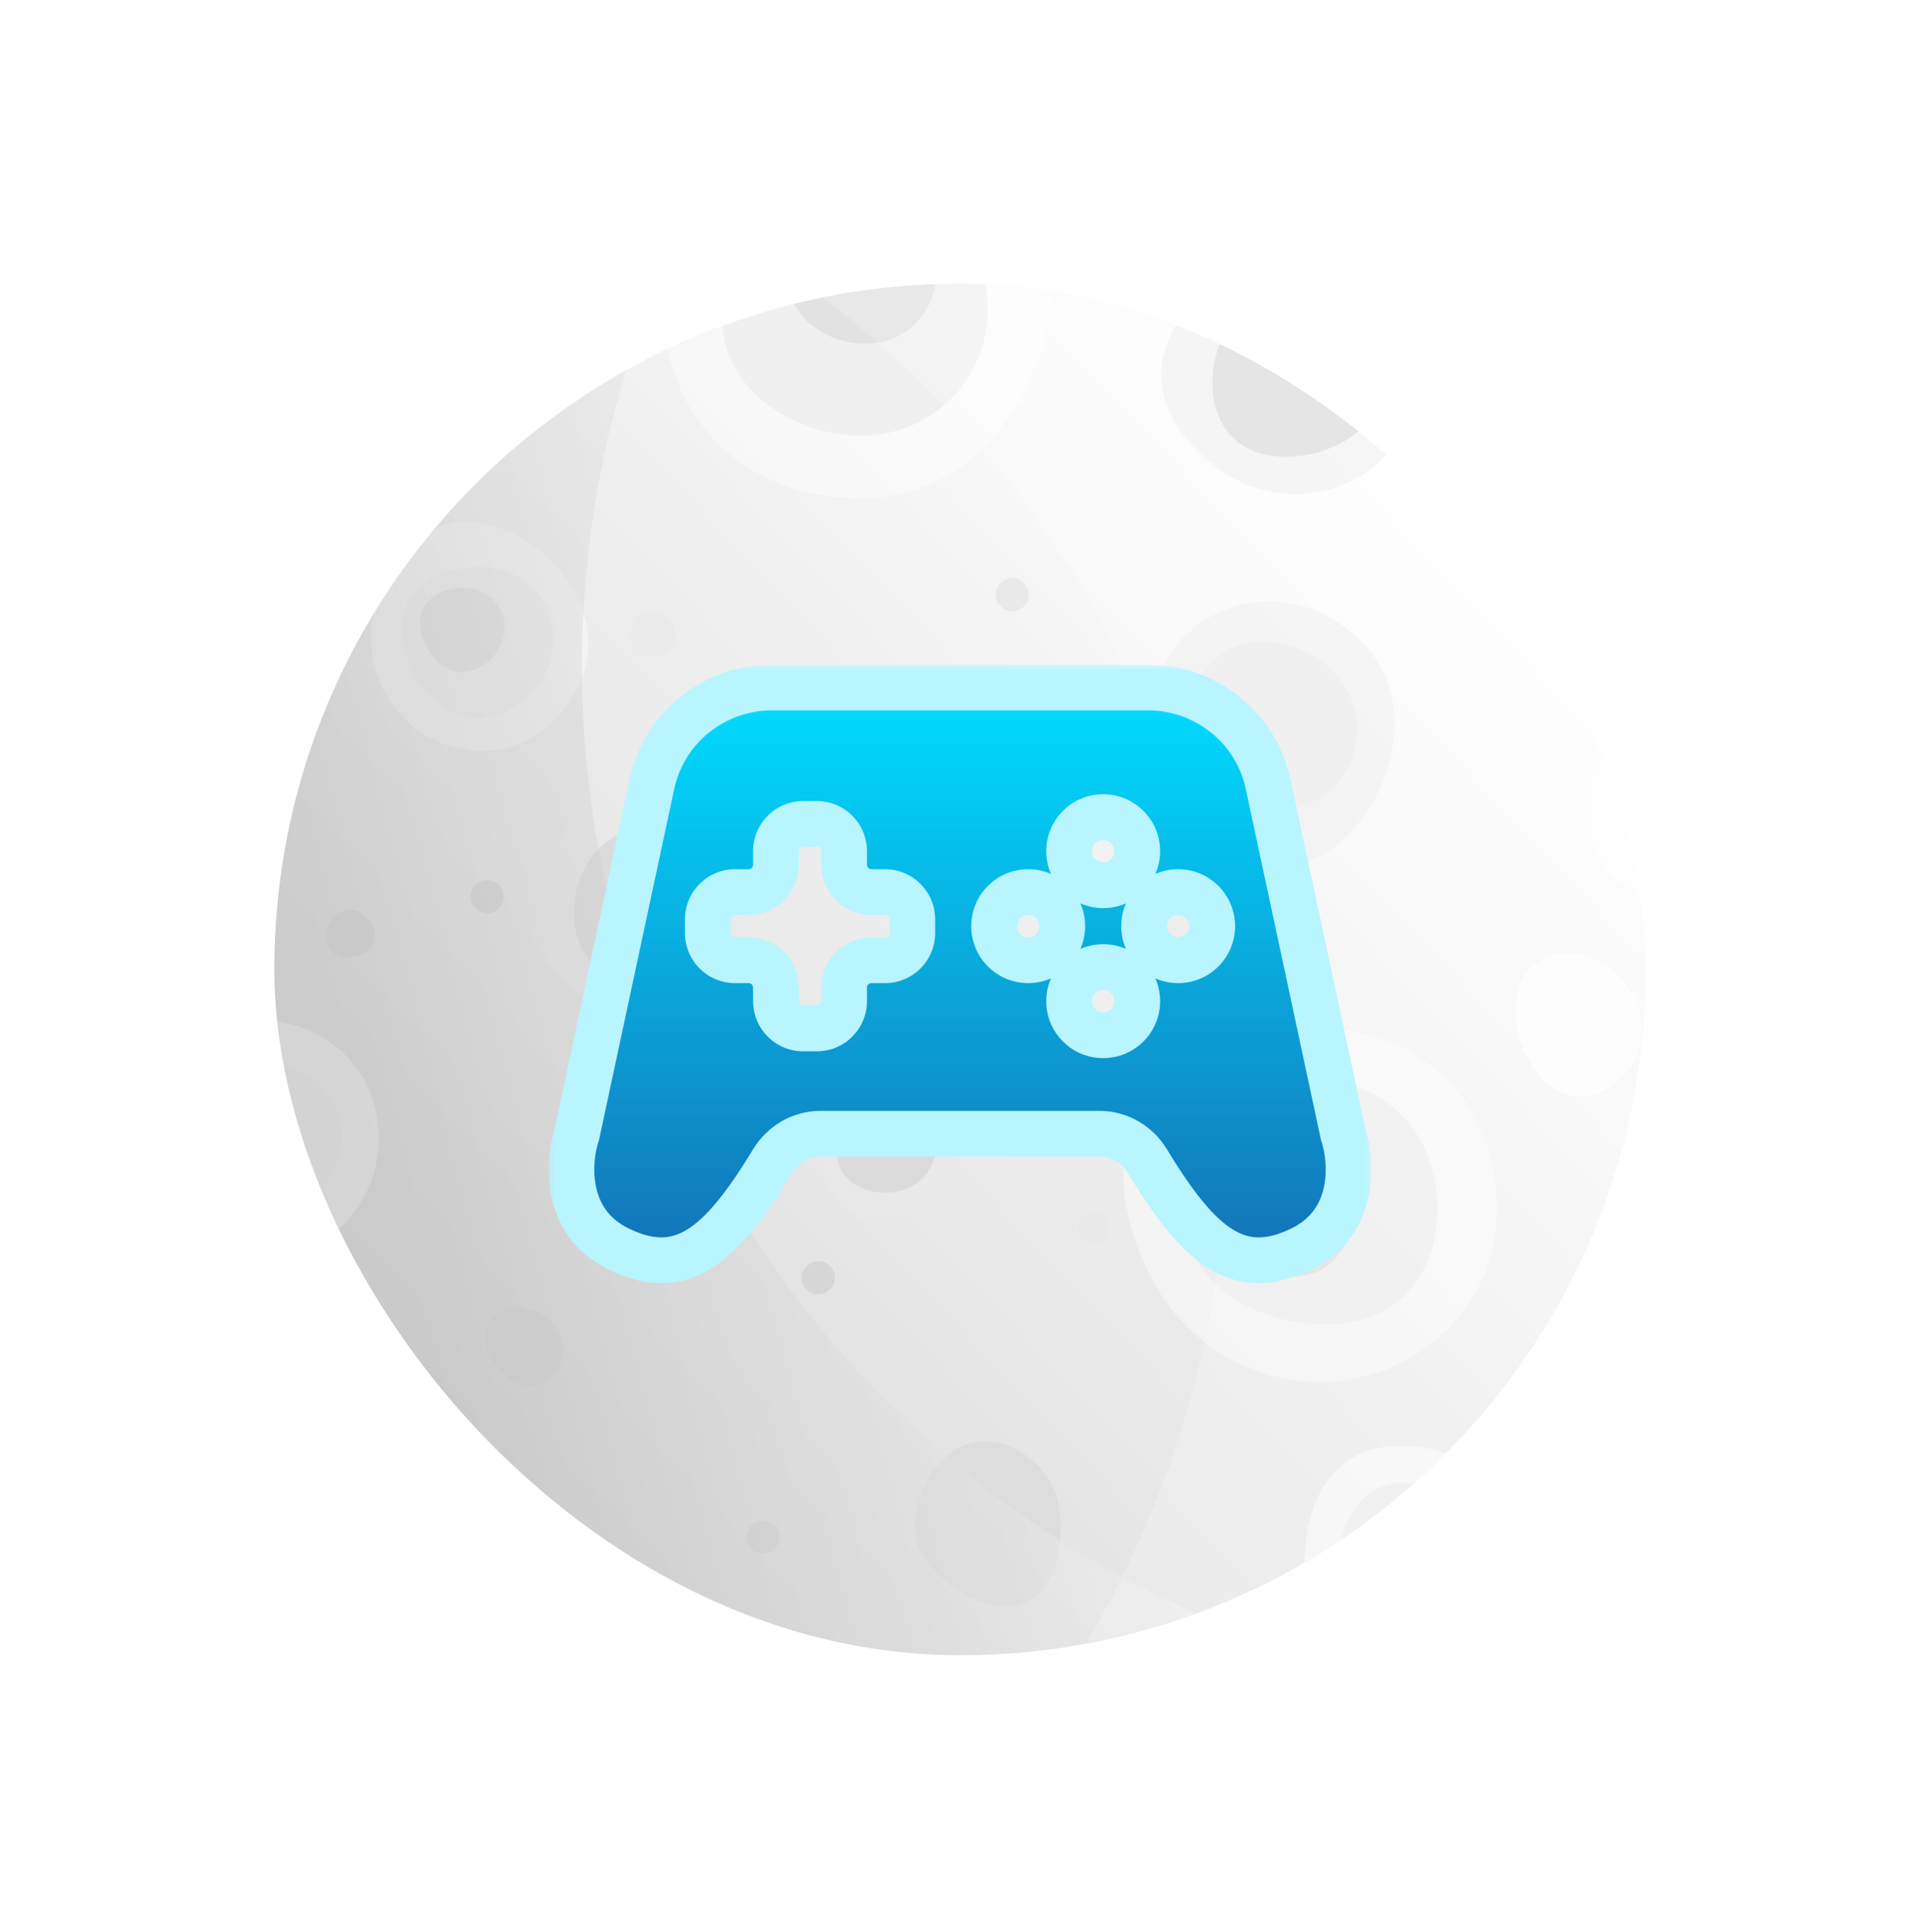<svg width="168" height="169" viewBox="0 0 168 169" fill="none" xmlns="http://www.w3.org/2000/svg">
<g filter="url(#filter0_d_90_452)">
<g clip-path="url(#clip0_90_452)">
<rect x="24" y="24" width="120" height="120" rx="60" fill="url(#paint0_linear_90_452)"/>
<g opacity="0.5" filter="url(#filter1_i_90_452)">
<path d="M79.579 104.812C76.386 106.402 73.767 104.96 72.135 101.683C70.503 98.406 71.769 94.461 74.962 92.871C78.154 91.281 81.686 92.648 83.317 95.925C84.949 99.202 82.772 103.222 79.579 104.812Z" fill="#E9E9E9"/>
</g>
<g opacity="0.7" filter="url(#filter2_i_90_452)">
<path d="M79.659 102.304C77.642 103.308 74.585 102.79 73.581 100.774C72.576 98.757 73.931 95.473 75.947 94.469C77.964 93.465 80.488 94.817 81.492 96.834C82.496 98.851 81.675 101.299 79.659 102.304Z" fill="#D6D6D6"/>
</g>
<g opacity="0.5" filter="url(#filter3_i_90_452)">
<path d="M89.892 138.619C86.953 140.083 82.028 137.16 80.564 134.22C79.1 131.281 81.074 126.493 84.014 125.029C86.953 123.565 90.633 125.537 92.097 128.477C93.561 131.417 92.832 137.155 89.892 138.619Z" fill="#D6D6D6"/>
</g>
<g opacity="0.6" filter="url(#filter4_i_90_452)">
<path d="M24.196 155.564C27.731 157.324 33.654 153.81 35.414 150.275C37.174 146.74 34.8 140.983 31.265 139.222C27.73 137.462 23.306 139.833 21.545 143.368C19.785 146.904 20.661 153.804 24.196 155.564Z" fill="#E9E9E9"/>
</g>
<g opacity="0.7" filter="url(#filter5_i_90_452)">
<path d="M26.222 152.677C28.781 153.951 33.067 151.407 34.342 148.848C35.616 146.29 33.898 142.123 31.339 140.848C28.78 139.574 25.578 141.291 24.303 143.85C23.029 146.408 23.663 151.403 26.222 152.677Z" fill="#D6D6D6"/>
</g>
<g opacity="0.5" filter="url(#filter6_i_90_452)">
<path d="M117.649 71.78C113.078 76.084 110.097 73.361 105.679 68.67C101.261 63.979 99.22 58.315 103.79 54.01C108.361 49.706 115.007 50.211 119.425 54.902C123.842 59.593 122.219 67.475 117.649 71.78Z" fill="#E9E9E9"/>
</g>
<g opacity="0.7" filter="url(#filter7_i_90_452)">
<path d="M116.507 67.513C113.62 70.231 110.165 69.07 107.446 66.183C104.728 63.296 103.377 58.919 106.264 56.201C109.151 53.482 114.092 54.477 116.811 57.363C119.53 60.25 119.393 64.794 116.507 67.513Z" fill="#E9E9E9"/>
</g>
<g opacity="0.5" filter="url(#filter8_i_90_452)">
<path d="M121.355 147.269C115.152 147.683 114.587 143.725 114.162 137.358C113.737 130.991 115.741 125.376 121.944 124.962C128.148 124.548 132.91 129.117 133.335 135.484C133.76 141.851 127.559 146.855 121.355 147.269Z" fill="white"/>
</g>
<g opacity="0.7" filter="url(#filter9_i_90_452)">
<path d="M123.168 143.288C119.25 143.55 117.339 140.487 117.078 136.569C116.816 132.651 118.539 128.455 122.457 128.194C126.375 127.932 129.527 131.803 129.788 135.721C130.05 139.639 127.086 143.027 123.168 143.288Z" fill="#E9E9E9"/>
</g>
<g opacity="0.7" filter="url(#filter10_i_90_452)">
<path d="M48.188 119.02C46.798 120.328 45.135 119.769 43.827 118.38C42.518 116.99 41.868 114.883 43.258 113.575C44.647 112.266 47.025 112.745 48.334 114.134C49.642 115.524 49.577 117.711 48.188 119.02Z" fill="#D6D6D6"/>
</g>
<g opacity="0.7" filter="url(#filter11_i_90_452)">
<path d="M140.012 93.995C136.981 95.276 134.629 93.375 133.347 90.345C132.066 87.315 132.279 83.52 135.309 82.239C138.339 80.957 141.896 83.157 143.178 86.188C144.459 89.218 143.042 92.713 140.012 93.995Z" fill="white"/>
</g>
<g opacity="0.7" filter="url(#filter12_i_90_452)">
<path d="M146.012 75.995C142.981 77.276 140.629 75.375 139.347 72.345C138.066 69.315 138.279 65.52 141.309 64.239C144.339 62.957 147.896 65.157 149.178 68.188C150.459 71.218 149.042 74.713 146.012 75.995Z" fill="white"/>
</g>
<g opacity="0.5" filter="url(#filter13_i_90_452)">
<path d="M47.976 72.609C44.495 77.037 45.885 81.549 50.429 85.121C54.974 88.695 61.48 88.001 64.962 83.573C68.443 79.145 67.46 73.247 62.916 69.674C58.371 66.101 51.457 68.181 47.976 72.609Z" fill="#E9E9E9"/>
</g>
<g opacity="0.7" filter="url(#filter14_i_90_452)">
<path d="M51.88 73.288C49.681 76.085 49.502 80.979 52.299 83.177C55.096 85.376 60.608 84.334 62.807 81.537C65.005 78.741 63.722 74.404 60.925 72.206C58.128 70.007 54.079 70.492 51.88 73.288Z" fill="#D6D6D6"/>
</g>
<g opacity="0.7" filter="url(#filter15_i_90_452)">
<path d="M29.082 79.207C28.405 80.068 28.35 81.574 29.211 82.251C30.072 82.928 31.768 82.607 32.445 81.746C33.122 80.885 32.727 79.551 31.866 78.874C31.005 78.197 29.759 78.346 29.082 79.207Z" fill="#D6D6D6"/>
</g>
<g opacity="0.7" filter="url(#filter16_i_90_452)">
<path d="M55.603 52.693C54.956 53.516 54.904 54.955 55.726 55.602C56.549 56.248 58.17 55.942 58.817 55.119C59.464 54.297 59.086 53.021 58.263 52.374C57.441 51.728 56.25 51.87 55.603 52.693Z" fill="#E9E9E9"/>
</g>
<g opacity="0.7" filter="url(#filter17_i_90_452)">
<path d="M31.603 30.693C30.956 31.515 30.904 32.955 31.726 33.602C32.549 34.248 34.17 33.942 34.817 33.119C35.464 32.297 35.086 31.021 34.263 30.375C33.441 29.728 32.25 29.87 31.603 30.693Z" fill="#D6D6D6"/>
</g>
<g opacity="0.7" filter="url(#filter18_i_90_452)">
<path d="M132.392 144.129C131.745 144.952 131.692 146.391 132.515 147.038C133.337 147.684 134.959 147.378 135.605 146.555C136.252 145.733 135.875 144.457 135.052 143.811C134.229 143.164 133.038 143.306 132.392 144.129Z" fill="#E9E9E9"/>
</g>
<g opacity="0.7" filter="url(#filter19_i_90_452)">
<path d="M136.392 120.129C135.745 120.952 135.692 122.391 136.515 123.038C137.337 123.684 138.959 123.378 139.605 122.555C140.252 121.733 139.875 120.457 139.052 119.811C138.229 119.164 137.038 119.306 136.392 120.129Z" fill="#E9E9E9"/>
</g>
<g opacity="0.7" filter="url(#filter20_i_90_452)">
<path d="M52.655 144.202C52.008 145.025 51.956 146.464 52.778 147.111C53.601 147.758 55.222 147.451 55.869 146.628C56.515 145.806 56.138 144.531 55.315 143.884C54.493 143.237 53.301 143.38 52.655 144.202Z" fill="#D6D6D6"/>
</g>
<g opacity="0.8">
<g opacity="0.5" filter="url(#filter21_i_90_452)">
<path d="M105.692 90.313C97.65 94.254 96.529 101.676 100.575 109.929C104.62 118.182 114.418 121.677 122.46 117.735C130.501 113.794 133.162 104.667 129.117 96.414C125.071 88.161 113.733 86.371 105.692 90.313Z" fill="white"/>
</g>
<g opacity="0.7" filter="url(#filter22_i_90_452)">
<path d="M110.816 93.979C105.737 96.468 102.105 103.355 104.595 108.434C107.084 113.512 115.698 115.822 120.777 113.332C125.856 110.843 127.008 103.746 124.519 98.667C122.03 93.589 115.894 91.49 110.816 93.979Z" fill="#E9E9E9"/>
</g>
<g opacity="0.7" filter="url(#filter23_i_90_452)">
<path d="M109.927 98.82C107.096 100.208 105.072 104.046 106.459 106.877C107.847 109.708 112.649 110.996 115.48 109.608C118.311 108.221 118.954 104.265 117.566 101.433C116.178 98.602 112.758 97.432 109.927 98.82Z" fill="#D6D6D6"/>
</g>
<g opacity="0.7" filter="url(#filter24_i_90_452)">
<path d="M99.168 77.116C97.319 78.022 95.998 80.529 96.903 82.377C97.81 84.226 100.945 85.066 102.793 84.16C104.642 83.254 105.061 80.671 104.155 78.823C103.249 76.974 101.016 76.21 99.168 77.116Z" fill="#E9E9E9"/>
</g>
</g>
<g opacity="0.8">
<g opacity="0.5" filter="url(#filter25_i_90_452)">
<path d="M92.01 20.9C91.151 11.354 84.163 7.392 74.367 8.274C64.57 9.155 57.324 17.608 58.183 27.154C59.042 36.7 67.144 42.854 76.941 41.973C86.737 41.091 92.869 30.446 92.01 20.9Z" fill="white"/>
</g>
<g opacity="0.7" filter="url(#filter26_i_90_452)">
<path d="M86.383 24.616C85.84 18.587 80.35 12.321 74.321 12.863C68.292 13.406 62.684 21.13 63.227 27.159C63.77 33.188 70.42 37.057 76.449 36.515C82.478 35.972 86.925 30.645 86.383 24.616Z" fill="#E9E9E9"/>
</g>
<g opacity="0.7" filter="url(#filter27_i_90_452)">
<path d="M81.886 21.874C81.584 18.514 78.523 15.02 75.162 15.323C71.801 15.625 68.676 19.931 68.978 23.292C69.281 26.652 72.988 28.809 76.349 28.507C79.709 28.205 82.188 25.235 81.886 21.874Z" fill="#D6D6D6"/>
</g>
</g>
<g opacity="0.8">
<g opacity="0.5" filter="url(#filter28_i_90_452)">
<path d="M43.908 44.727C38.822 42.821 35.082 45.416 33.126 50.636C31.17 55.855 33.707 61.632 38.792 63.538C43.878 65.444 49.011 62.819 50.967 57.599C52.924 52.379 48.993 46.633 43.908 44.727Z" fill="white"/>
</g>
<g opacity="0.7" filter="url(#filter29_i_90_452)">
<path d="M44.423 48.514C41.212 47.31 36.662 48.574 35.459 51.786C34.255 54.998 36.822 59.759 40.034 60.963C43.246 62.167 46.856 59.721 48.06 56.509C49.264 53.297 47.636 49.717 44.423 48.514Z" fill="#E9E9E9"/>
</g>
<g opacity="0.7" filter="url(#filter30_i_90_452)">
<path d="M41.919 50.137C40.128 49.466 37.592 50.171 36.921 51.961C36.25 53.752 37.681 56.406 39.472 57.077C41.262 57.748 43.275 56.384 43.946 54.594C44.617 52.803 43.709 50.808 41.919 50.137Z" fill="#D6D6D6"/>
</g>
</g>
<g opacity="0.5" filter="url(#filter31_i_90_452)">
<path d="M11.717 101.008C12.238 107.042 16.644 109.562 22.837 109.028C29.029 108.494 33.627 103.169 33.107 97.135C32.587 91.101 27.482 87.193 21.289 87.727C15.096 88.261 11.197 94.974 11.717 101.008Z" fill="white"/>
</g>
<g opacity="0.7" filter="url(#filter32_i_90_452)">
<path d="M15.281 98.673C15.61 102.483 19.065 106.456 22.876 106.128C26.687 105.799 30.248 100.931 29.919 97.12C29.591 93.309 25.397 90.849 21.586 91.177C17.775 91.506 14.953 94.862 15.281 98.673Z" fill="#E9E9E9"/>
</g>
<g opacity="0.5" filter="url(#filter33_i_90_452)">
<path d="M103.68 25.814C99.943 30.567 101.435 35.409 106.313 39.244C111.191 43.079 118.175 42.335 121.911 37.582C125.648 32.829 124.593 26.498 119.715 22.663C114.837 18.828 107.416 21.061 103.68 25.814Z" fill="#E9E9E9"/>
</g>
<g opacity="0.7" filter="url(#filter34_i_90_452)">
<path d="M107.87 26.543C105.51 29.545 105.318 34.797 108.32 37.157C111.322 39.517 117.238 38.399 119.598 35.397C121.958 32.395 120.58 27.741 117.579 25.381C114.577 23.021 110.23 23.541 107.87 26.543Z" fill="#D6D6D6"/>
</g>
<circle cx="71.599" cy="110.971" r="1.449" fill="#D6D6D6"/>
<circle cx="71.599" cy="68.232" r="1.449" fill="#E9E9E9"/>
<circle cx="54.496" cy="98.725" r="1.449" fill="#D6D6D6"/>
<circle cx="68.701" cy="59.78" r="1.449" fill="#E9E9E9"/>
<circle cx="66.77" cy="133.674" r="1.449" fill="#D6D6D6"/>
<circle cx="107.818" cy="142.844" r="1.449" fill="#D6D6D6"/>
<circle cx="95.745" cy="106.625" r="1.449" fill="#E9E9E9"/>
<circle cx="88.569" cy="51.229" r="1.449" fill="#E9E9E9"/>
<circle cx="74.496" cy="63.644" r="1.449" fill="#E9E9E9"/>
<circle cx="42.623" cy="77.649" r="1.449" fill="#D6D6D6"/>
<circle cx="132.649" cy="39.21" r="1.449" fill="#D6D6D6"/>
<g filter="url(#filter35_f_90_452)">
<path d="M69.252 3.55V3.55C25.441 61.58 64.894 144.928 137.547 147.829L160.841 148.759L-44.8 147.884L69.252 3.55Z" fill="url(#paint1_linear_90_452)" fill-opacity="0.4"/>
</g>
<g opacity="0.2" filter="url(#filter36_f_90_452)">
<path d="M71.894 168.716V168.716C129.751 124.676 114.275 33.77 45.105 11.354L22.927 4.167L220.69 60.551L71.894 168.716Z" fill="white"/>
</g>
<mask id="path-49-outside-1_90_452" maskUnits="userSpaceOnUse" x="48" y="57.342" width="72" height="55" fill="black">
<rect fill="white" x="48" y="57.342" width="72" height="55"/>
<path fill-rule="evenodd" clip-rule="evenodd" d="M50.487 98.378L57.044 67.779C58.097 62.86 62.484 59.342 67.564 59.342H100.436C105.516 59.342 109.903 62.86 110.957 67.779L117.513 98.378C118.31 100.743 118.708 106.066 113.928 108.432C108.488 111.125 105.03 108.424 100.396 100.776C99.506 99.308 97.932 98.378 96.215 98.378H71.785C70.068 98.378 68.494 99.308 67.604 100.776C62.97 108.424 59.511 111.125 54.072 108.432C49.292 106.066 49.69 100.743 50.487 98.378ZM96.527 76.641C98.174 76.641 99.51 75.305 99.51 73.658C99.51 72.011 98.174 70.676 96.527 70.676C94.88 70.676 93.545 72.011 93.545 73.658C93.545 75.305 94.88 76.641 96.527 76.641ZM96.527 89.763C98.174 89.763 99.51 88.428 99.51 86.781C99.51 85.134 98.174 83.798 96.527 83.798C94.88 83.798 93.545 85.134 93.545 86.781C93.545 88.428 94.88 89.763 96.527 89.763ZM103.088 83.202C101.441 83.202 100.106 81.867 100.106 80.219C100.106 78.572 101.441 77.237 103.088 77.237C104.735 77.237 106.07 78.572 106.07 80.219C106.07 81.867 104.735 83.202 103.088 83.202ZM86.983 80.219C86.983 81.867 88.318 83.202 89.966 83.202C91.613 83.202 92.948 81.867 92.948 80.219C92.948 78.572 91.613 77.237 89.966 77.237C88.318 77.237 86.983 78.572 86.983 80.219ZM76.246 77.237C74.928 77.237 73.86 76.169 73.86 74.851V73.658C73.86 72.34 72.792 71.272 71.474 71.272H70.281C68.964 71.272 67.895 72.34 67.895 73.658V74.851C67.895 76.169 66.827 77.237 65.509 77.237H64.316C62.998 77.237 61.93 78.305 61.93 79.623V80.816C61.93 82.133 62.998 83.202 64.316 83.202H65.509C66.827 83.202 67.895 84.27 67.895 85.588L67.895 86.781C67.895 88.099 68.964 89.167 70.281 89.167H71.474C72.792 89.167 73.86 88.099 73.86 86.781V85.588C73.86 84.27 74.928 83.202 76.246 83.202H77.439C78.756 83.202 79.825 82.133 79.825 80.816V79.623C79.825 78.305 78.756 77.237 77.439 77.237H76.246Z"/>
</mask>
<path fill-rule="evenodd" clip-rule="evenodd" d="M50.487 98.378L57.044 67.779C58.097 62.86 62.484 59.342 67.564 59.342H100.436C105.516 59.342 109.903 62.86 110.957 67.779L117.513 98.378C118.31 100.743 118.708 106.066 113.928 108.432C108.488 111.125 105.03 108.424 100.396 100.776C99.506 99.308 97.932 98.378 96.215 98.378H71.785C70.068 98.378 68.494 99.308 67.604 100.776C62.97 108.424 59.511 111.125 54.072 108.432C49.292 106.066 49.69 100.743 50.487 98.378ZM96.527 76.641C98.174 76.641 99.51 75.305 99.51 73.658C99.51 72.011 98.174 70.676 96.527 70.676C94.88 70.676 93.545 72.011 93.545 73.658C93.545 75.305 94.88 76.641 96.527 76.641ZM96.527 89.763C98.174 89.763 99.51 88.428 99.51 86.781C99.51 85.134 98.174 83.798 96.527 83.798C94.88 83.798 93.545 85.134 93.545 86.781C93.545 88.428 94.88 89.763 96.527 89.763ZM103.088 83.202C101.441 83.202 100.106 81.867 100.106 80.219C100.106 78.572 101.441 77.237 103.088 77.237C104.735 77.237 106.07 78.572 106.07 80.219C106.07 81.867 104.735 83.202 103.088 83.202ZM86.983 80.219C86.983 81.867 88.318 83.202 89.966 83.202C91.613 83.202 92.948 81.867 92.948 80.219C92.948 78.572 91.613 77.237 89.966 77.237C88.318 77.237 86.983 78.572 86.983 80.219ZM76.246 77.237C74.928 77.237 73.86 76.169 73.86 74.851V73.658C73.86 72.34 72.792 71.272 71.474 71.272H70.281C68.964 71.272 67.895 72.34 67.895 73.658V74.851C67.895 76.169 66.827 77.237 65.509 77.237H64.316C62.998 77.237 61.93 78.305 61.93 79.623V80.816C61.93 82.133 62.998 83.202 64.316 83.202H65.509C66.827 83.202 67.895 84.27 67.895 85.588L67.895 86.781C67.895 88.099 68.964 89.167 70.281 89.167H71.474C72.792 89.167 73.86 88.099 73.86 86.781V85.588C73.86 84.27 74.928 83.202 76.246 83.202H77.439C78.756 83.202 79.825 82.133 79.825 80.816V79.623C79.825 78.305 78.756 77.237 77.439 77.237H76.246Z" fill="url(#paint2_linear_90_452)"/>
<path d="M57.044 67.779L58.999 68.198L58.999 68.198L57.044 67.779ZM50.487 98.378L52.382 99.016L52.419 98.908L52.443 98.797L50.487 98.378ZM110.957 67.779L109.001 68.198L109.001 68.198L110.957 67.779ZM117.513 98.378L115.558 98.797L115.581 98.908L115.618 99.016L117.513 98.378ZM113.928 108.432L113.041 106.64L113.041 106.64L113.928 108.432ZM100.396 100.776L102.106 99.739L102.106 99.739L100.396 100.776ZM67.604 100.776L65.894 99.739L65.894 99.739L67.604 100.776ZM54.072 108.432L54.959 106.64L54.959 106.64L54.072 108.432ZM67.895 85.588L69.895 85.588V85.588H67.895ZM67.895 86.781L65.895 86.781V86.781H67.895ZM55.088 67.36L48.531 97.959L52.443 98.797L58.999 68.198L55.088 67.36ZM67.564 57.342C61.555 57.342 56.342 61.506 55.088 67.36L58.999 68.198C59.853 64.215 63.414 61.342 67.564 61.342V57.342ZM100.436 57.342H67.564V61.342H100.436V57.342ZM112.912 67.36C111.658 61.506 106.445 57.342 100.436 57.342V61.342C104.586 61.342 108.147 64.215 109.001 68.198L112.912 67.36ZM119.469 97.959L112.912 67.36L109.001 68.198L115.558 98.797L119.469 97.959ZM114.816 110.225C117.849 108.723 119.27 106.227 119.77 103.811C120.254 101.475 119.897 99.189 119.409 97.739L115.618 99.016C115.926 99.932 116.166 101.49 115.853 102.999C115.557 104.428 114.787 105.775 113.041 106.64L114.816 110.225ZM98.685 101.812C101.008 105.646 103.243 108.619 105.819 110.189C107.163 111.009 108.61 111.455 110.181 111.447C111.728 111.439 113.266 110.991 114.816 110.225L113.041 106.64C111.87 107.219 110.936 107.443 110.16 107.447C109.408 107.451 108.681 107.249 107.901 106.774C106.229 105.755 104.417 103.554 102.106 99.739L98.685 101.812ZM96.215 100.378C97.198 100.378 98.14 100.912 98.685 101.812L102.106 99.739C100.872 97.703 98.665 96.378 96.215 96.378V100.378ZM71.785 100.378H96.215V96.378H71.785V100.378ZM69.315 101.812C69.86 100.912 70.802 100.378 71.785 100.378V96.378C69.335 96.378 67.128 97.703 65.894 99.739L69.315 101.812ZM53.184 110.225C54.734 110.991 56.272 111.439 57.819 111.447C59.39 111.455 60.837 111.009 62.181 110.189C64.757 108.619 66.992 105.646 69.315 101.812L65.894 99.739C63.583 103.554 61.771 105.755 60.099 106.774C59.319 107.249 58.592 107.451 57.84 107.447C57.063 107.443 56.13 107.219 54.959 106.64L53.184 110.225ZM48.591 97.739C48.103 99.189 47.746 101.475 48.23 103.811C48.73 106.227 50.151 108.723 53.184 110.225L54.959 106.64C53.213 105.775 52.443 104.428 52.147 102.999C51.834 101.49 52.074 99.932 52.382 99.016L48.591 97.739ZM97.51 73.658C97.51 74.201 97.07 74.641 96.527 74.641V78.641C99.279 78.641 101.509 76.41 101.509 73.658H97.51ZM96.527 72.676C97.07 72.676 97.51 73.115 97.51 73.658H101.509C101.509 70.906 99.279 68.676 96.527 68.676V72.676ZM95.545 73.658C95.545 73.115 95.984 72.676 96.527 72.676V68.676C93.775 68.676 91.545 70.906 91.545 73.658H95.545ZM96.527 74.641C95.984 74.641 95.545 74.201 95.545 73.658H91.545C91.545 76.41 93.775 78.641 96.527 78.641V74.641ZM97.51 86.781C97.51 87.323 97.07 87.763 96.527 87.763V91.763C99.279 91.763 101.509 89.533 101.509 86.781H97.51ZM96.527 85.798C97.07 85.798 97.51 86.238 97.51 86.781H101.509C101.509 84.029 99.279 81.798 96.527 81.798V85.798ZM95.545 86.781C95.545 86.238 95.984 85.798 96.527 85.798V81.798C93.775 81.798 91.545 84.029 91.545 86.781H95.545ZM96.527 87.763C95.984 87.763 95.545 87.323 95.545 86.781H91.545C91.545 89.533 93.775 91.763 96.527 91.763V87.763ZM98.106 80.219C98.106 82.971 100.336 85.202 103.088 85.202V81.202C102.545 81.202 102.106 80.762 102.106 80.219H98.106ZM103.088 75.237C100.336 75.237 98.106 77.468 98.106 80.219H102.106C102.106 79.677 102.545 79.237 103.088 79.237V75.237ZM108.07 80.219C108.07 77.468 105.84 75.237 103.088 75.237V79.237C103.631 79.237 104.07 79.677 104.07 80.219H108.07ZM103.088 85.202C105.84 85.202 108.07 82.971 108.07 80.219H104.07C104.07 80.762 103.631 81.202 103.088 81.202V85.202ZM89.966 81.202C89.423 81.202 88.983 80.762 88.983 80.219H84.983C84.983 82.971 87.214 85.202 89.966 85.202V81.202ZM90.948 80.219C90.948 80.762 90.508 81.202 89.966 81.202V85.202C92.717 85.202 94.948 82.971 94.948 80.219H90.948ZM89.966 79.237C90.508 79.237 90.948 79.677 90.948 80.219H94.948C94.948 77.468 92.717 75.237 89.966 75.237V79.237ZM88.983 80.219C88.983 79.677 89.423 79.237 89.966 79.237V75.237C87.214 75.237 84.983 77.468 84.983 80.219H88.983ZM71.86 74.851C71.86 77.273 73.824 79.237 76.246 79.237V75.237C76.033 75.237 75.86 75.064 75.86 74.851H71.86ZM71.86 73.658V74.851H75.86V73.658H71.86ZM71.474 73.272C71.688 73.272 71.86 73.445 71.86 73.658H75.86C75.86 71.236 73.897 69.272 71.474 69.272V73.272ZM70.281 73.272H71.474V69.272H70.281V73.272ZM69.895 73.658C69.895 73.445 70.068 73.272 70.281 73.272V69.272C67.859 69.272 65.895 71.236 65.895 73.658H69.895ZM69.895 74.851V73.658H65.895V74.851H69.895ZM65.509 79.237C67.932 79.237 69.895 77.273 69.895 74.851H65.895C65.895 75.064 65.723 75.237 65.509 75.237V79.237ZM64.316 79.237H65.509V75.237H64.316V79.237ZM63.93 79.623C63.93 79.41 64.103 79.237 64.316 79.237V75.237C61.894 75.237 59.93 77.201 59.93 79.623H63.93ZM63.93 80.816V79.623H59.93V80.816H63.93ZM64.316 81.202C64.103 81.202 63.93 81.029 63.93 80.816H59.93C59.93 83.238 61.894 85.202 64.316 85.202V81.202ZM65.509 81.202H64.316V85.202H65.509V81.202ZM69.895 85.588C69.895 83.165 67.932 81.202 65.509 81.202V85.202C65.723 85.202 65.895 85.375 65.895 85.588H69.895ZM69.895 86.781L69.895 85.588L65.895 85.588L65.895 86.781L69.895 86.781ZM70.281 87.167C70.068 87.167 69.895 86.994 69.895 86.781H65.895C65.895 89.203 67.859 91.167 70.281 91.167V87.167ZM71.474 87.167H70.281V91.167H71.474V87.167ZM71.86 86.781C71.86 86.994 71.688 87.167 71.474 87.167V91.167C73.897 91.167 75.86 89.203 75.86 86.781H71.86ZM71.86 85.588V86.781H75.86V85.588H71.86ZM76.246 81.202C73.824 81.202 71.86 83.165 71.86 85.588H75.86C75.86 85.375 76.033 85.202 76.246 85.202V81.202ZM77.439 81.202H76.246V85.202H77.439V81.202ZM77.825 80.816C77.825 81.029 77.652 81.202 77.439 81.202V85.202C79.861 85.202 81.825 83.238 81.825 80.816H77.825ZM77.825 79.623V80.816H81.825V79.623H77.825ZM77.439 79.237C77.652 79.237 77.825 79.41 77.825 79.623H81.825C81.825 77.201 79.861 75.237 77.439 75.237V79.237ZM76.246 79.237H77.439V75.237H76.246V79.237Z" fill="#B8F5FF" mask="url(#path-49-outside-1_90_452)"/>
</g>
</g>
<defs>
<filter id="filter0_d_90_452" x="-2.38419e-06" y="0.8" width="168" height="168" filterUnits="userSpaceOnUse" color-interpolation-filters="sRGB">
<feFlood flood-opacity="0" result="BackgroundImageFix"/>
<feColorMatrix in="SourceAlpha" type="matrix" values="0 0 0 0 0 0 0 0 0 0 0 0 0 0 0 0 0 0 127 0" result="hardAlpha"/>
<feMorphology radius="4" operator="dilate" in="SourceAlpha" result="effect1_dropShadow_90_452"/>
<feOffset dy="0.8"/>
<feGaussianBlur stdDeviation="10"/>
<feComposite in2="hardAlpha" operator="out"/>
<feColorMatrix type="matrix" values="0 0 0 0 0.651 0 0 0 0 0.561 0 0 0 0 0.904 0 0 0 0.3 0"/>
<feBlend mode="normal" in2="BackgroundImageFix" result="effect1_dropShadow_90_452"/>
<feBlend mode="normal" in="SourceGraphic" in2="effect1_dropShadow_90_452" result="shape"/>
</filter>
<filter id="filter1_i_90_452" x="71.422" y="92.208" width="12.451" height="13.986" filterUnits="userSpaceOnUse" color-interpolation-filters="sRGB">
<feFlood flood-opacity="0" result="BackgroundImageFix"/>
<feBlend mode="normal" in="SourceGraphic" in2="BackgroundImageFix" result="shape"/>
<feColorMatrix in="SourceAlpha" type="matrix" values="0 0 0 0 0 0 0 0 0 0 0 0 0 0 0 0 0 0 127 0" result="hardAlpha"/>
<feOffset dy="0.733"/>
<feGaussianBlur stdDeviation="0.733"/>
<feComposite in2="hardAlpha" operator="arithmetic" k2="-1" k3="1"/>
<feColorMatrix type="matrix" values="0 0 0 0 0.357 0 0 0 0 0.263 0 0 0 0 0.624 0 0 0 0.5 0"/>
<feBlend mode="normal" in2="shape" result="effect1_innerShadow_90_452"/>
</filter>
<filter id="filter2_i_90_452" x="73.241" y="94.129" width="8.679" height="9.405" filterUnits="userSpaceOnUse" color-interpolation-filters="sRGB">
<feFlood flood-opacity="0" result="BackgroundImageFix"/>
<feBlend mode="normal" in="SourceGraphic" in2="BackgroundImageFix" result="shape"/>
<feColorMatrix in="SourceAlpha" type="matrix" values="0 0 0 0 0 0 0 0 0 0 0 0 0 0 0 0 0 0 127 0" result="hardAlpha"/>
<feOffset dy="0.733"/>
<feGaussianBlur stdDeviation="0.733"/>
<feComposite in2="hardAlpha" operator="arithmetic" k2="-1" k3="1"/>
<feColorMatrix type="matrix" values="0 0 0 0 0.357 0 0 0 0 0.263 0 0 0 0 0.624 0 0 0 0.5 0"/>
<feBlend mode="normal" in2="shape" result="effect1_innerShadow_90_452"/>
</filter>
<filter id="filter3_i_90_452" x="80.069" y="124.534" width="12.76" height="15.207" filterUnits="userSpaceOnUse" color-interpolation-filters="sRGB">
<feFlood flood-opacity="0" result="BackgroundImageFix"/>
<feBlend mode="normal" in="SourceGraphic" in2="BackgroundImageFix" result="shape"/>
<feColorMatrix in="SourceAlpha" type="matrix" values="0 0 0 0 0 0 0 0 0 0 0 0 0 0 0 0 0 0 127 0" result="hardAlpha"/>
<feOffset dy="0.733"/>
<feGaussianBlur stdDeviation="0.733"/>
<feComposite in2="hardAlpha" operator="arithmetic" k2="-1" k3="1"/>
<feColorMatrix type="matrix" values="0 0 0 0 0.357 0 0 0 0 0.263 0 0 0 0 0.624 0 0 0 0.5 0"/>
<feBlend mode="normal" in2="shape" result="effect1_innerShadow_90_452"/>
</filter>
<filter id="filter4_i_90_452" x="20.665" y="138.627" width="15.344" height="18.138" filterUnits="userSpaceOnUse" color-interpolation-filters="sRGB">
<feFlood flood-opacity="0" result="BackgroundImageFix"/>
<feBlend mode="normal" in="SourceGraphic" in2="BackgroundImageFix" result="shape"/>
<feColorMatrix in="SourceAlpha" type="matrix" values="0 0 0 0 0 0 0 0 0 0 0 0 0 0 0 0 0 0 127 0" result="hardAlpha"/>
<feOffset dy="0.733"/>
<feGaussianBlur stdDeviation="0.733"/>
<feComposite in2="hardAlpha" operator="arithmetic" k2="-1" k3="1"/>
<feColorMatrix type="matrix" values="0 0 0 0 0.357 0 0 0 0 0.263 0 0 0 0 0.624 0 0 0 0.5 0"/>
<feBlend mode="normal" in2="shape" result="effect1_innerShadow_90_452"/>
</filter>
<filter id="filter5_i_90_452" x="23.666" y="140.418" width="11.106" height="13.331" filterUnits="userSpaceOnUse" color-interpolation-filters="sRGB">
<feFlood flood-opacity="0" result="BackgroundImageFix"/>
<feBlend mode="normal" in="SourceGraphic" in2="BackgroundImageFix" result="shape"/>
<feColorMatrix in="SourceAlpha" type="matrix" values="0 0 0 0 0 0 0 0 0 0 0 0 0 0 0 0 0 0 127 0" result="hardAlpha"/>
<feOffset dy="0.733"/>
<feGaussianBlur stdDeviation="0.733"/>
<feComposite in2="hardAlpha" operator="arithmetic" k2="-1" k3="1"/>
<feColorMatrix type="matrix" values="0 0 0 0 0.357 0 0 0 0 0.263 0 0 0 0 0.624 0 0 0 0.5 0"/>
<feBlend mode="normal" in2="shape" result="effect1_innerShadow_90_452"/>
</filter>
<filter id="filter6_i_90_452" x="101.208" y="51.062" width="20.817" height="23.604" filterUnits="userSpaceOnUse" color-interpolation-filters="sRGB">
<feFlood flood-opacity="0" result="BackgroundImageFix"/>
<feBlend mode="normal" in="SourceGraphic" in2="BackgroundImageFix" result="shape"/>
<feColorMatrix in="SourceAlpha" type="matrix" values="0 0 0 0 0 0 0 0 0 0 0 0 0 0 0 0 0 0 127 0" result="hardAlpha"/>
<feOffset dy="0.733"/>
<feGaussianBlur stdDeviation="0.733"/>
<feComposite in2="hardAlpha" operator="arithmetic" k2="-1" k3="1"/>
<feColorMatrix type="matrix" values="0 0 0 0 0.357 0 0 0 0 0.263 0 0 0 0 0.624 0 0 0 0.5 0"/>
<feBlend mode="normal" in2="shape" result="effect1_innerShadow_90_452"/>
</filter>
<filter id="filter7_i_90_452" x="104.649" y="54.604" width="14.115" height="15.18" filterUnits="userSpaceOnUse" color-interpolation-filters="sRGB">
<feFlood flood-opacity="0" result="BackgroundImageFix"/>
<feBlend mode="normal" in="SourceGraphic" in2="BackgroundImageFix" result="shape"/>
<feColorMatrix in="SourceAlpha" type="matrix" values="0 0 0 0 0 0 0 0 0 0 0 0 0 0 0 0 0 0 127 0" result="hardAlpha"/>
<feOffset dy="0.733"/>
<feGaussianBlur stdDeviation="0.733"/>
<feComposite in2="hardAlpha" operator="arithmetic" k2="-1" k3="1"/>
<feColorMatrix type="matrix" values="0 0 0 0 0.357 0 0 0 0 0.263 0 0 0 0 0.624 0 0 0 0.5 0"/>
<feBlend mode="normal" in2="shape" result="effect1_innerShadow_90_452"/>
</filter>
<filter id="filter8_i_90_452" x="114.107" y="124.936" width="19.249" height="23.096" filterUnits="userSpaceOnUse" color-interpolation-filters="sRGB">
<feFlood flood-opacity="0" result="BackgroundImageFix"/>
<feBlend mode="normal" in="SourceGraphic" in2="BackgroundImageFix" result="shape"/>
<feColorMatrix in="SourceAlpha" type="matrix" values="0 0 0 0 0 0 0 0 0 0 0 0 0 0 0 0 0 0 127 0" result="hardAlpha"/>
<feOffset dy="0.733"/>
<feGaussianBlur stdDeviation="0.733"/>
<feComposite in2="hardAlpha" operator="arithmetic" k2="-1" k3="1"/>
<feColorMatrix type="matrix" values="0 0 0 0 0.357 0 0 0 0 0.263 0 0 0 0 0.624 0 0 0 0.5 0"/>
<feBlend mode="normal" in2="shape" result="effect1_innerShadow_90_452"/>
</filter>
<filter id="filter9_i_90_452" x="117.052" y="128.181" width="12.752" height="15.856" filterUnits="userSpaceOnUse" color-interpolation-filters="sRGB">
<feFlood flood-opacity="0" result="BackgroundImageFix"/>
<feBlend mode="normal" in="SourceGraphic" in2="BackgroundImageFix" result="shape"/>
<feColorMatrix in="SourceAlpha" type="matrix" values="0 0 0 0 0 0 0 0 0 0 0 0 0 0 0 0 0 0 127 0" result="hardAlpha"/>
<feOffset dy="0.733"/>
<feGaussianBlur stdDeviation="0.733"/>
<feComposite in2="hardAlpha" operator="arithmetic" k2="-1" k3="1"/>
<feColorMatrix type="matrix" values="0 0 0 0 0.357 0 0 0 0 0.263 0 0 0 0 0.624 0 0 0 0.5 0"/>
<feBlend mode="normal" in2="shape" result="effect1_innerShadow_90_452"/>
</filter>
<filter id="filter10_i_90_452" x="42.48" y="112.806" width="6.793" height="7.686" filterUnits="userSpaceOnUse" color-interpolation-filters="sRGB">
<feFlood flood-opacity="0" result="BackgroundImageFix"/>
<feBlend mode="normal" in="SourceGraphic" in2="BackgroundImageFix" result="shape"/>
<feColorMatrix in="SourceAlpha" type="matrix" values="0 0 0 0 0 0 0 0 0 0 0 0 0 0 0 0 0 0 127 0" result="hardAlpha"/>
<feOffset dy="0.733"/>
<feGaussianBlur stdDeviation="0.733"/>
<feComposite in2="hardAlpha" operator="arithmetic" k2="-1" k3="1"/>
<feColorMatrix type="matrix" values="0 0 0 0 0.357 0 0 0 0 0.263 0 0 0 0 0.624 0 0 0 0.5 0"/>
<feBlend mode="normal" in2="shape" result="effect1_innerShadow_90_452"/>
</filter>
<filter id="filter11_i_90_452" x="132.606" y="81.866" width="11.044" height="13.267" filterUnits="userSpaceOnUse" color-interpolation-filters="sRGB">
<feFlood flood-opacity="0" result="BackgroundImageFix"/>
<feBlend mode="normal" in="SourceGraphic" in2="BackgroundImageFix" result="shape"/>
<feColorMatrix in="SourceAlpha" type="matrix" values="0 0 0 0 0 0 0 0 0 0 0 0 0 0 0 0 0 0 127 0" result="hardAlpha"/>
<feOffset dy="0.733"/>
<feGaussianBlur stdDeviation="0.733"/>
<feComposite in2="hardAlpha" operator="arithmetic" k2="-1" k3="1"/>
<feColorMatrix type="matrix" values="0 0 0 0 0.357 0 0 0 0 0.263 0 0 0 0 0.624 0 0 0 0.5 0"/>
<feBlend mode="normal" in2="shape" result="effect1_innerShadow_90_452"/>
</filter>
<filter id="filter12_i_90_452" x="138.606" y="63.866" width="11.044" height="13.267" filterUnits="userSpaceOnUse" color-interpolation-filters="sRGB">
<feFlood flood-opacity="0" result="BackgroundImageFix"/>
<feBlend mode="normal" in="SourceGraphic" in2="BackgroundImageFix" result="shape"/>
<feColorMatrix in="SourceAlpha" type="matrix" values="0 0 0 0 0 0 0 0 0 0 0 0 0 0 0 0 0 0 127 0" result="hardAlpha"/>
<feOffset dy="0.733"/>
<feGaussianBlur stdDeviation="0.733"/>
<feComposite in2="hardAlpha" operator="arithmetic" k2="-1" k3="1"/>
<feColorMatrix type="matrix" values="0 0 0 0 0.357 0 0 0 0 0.263 0 0 0 0 0.624 0 0 0 0.5 0"/>
<feBlend mode="normal" in2="shape" result="effect1_innerShadow_90_452"/>
</filter>
<filter id="filter13_i_90_452" x="46.023" y="67.858" width="21.032" height="20.282" filterUnits="userSpaceOnUse" color-interpolation-filters="sRGB">
<feFlood flood-opacity="0" result="BackgroundImageFix"/>
<feBlend mode="normal" in="SourceGraphic" in2="BackgroundImageFix" result="shape"/>
<feColorMatrix in="SourceAlpha" type="matrix" values="0 0 0 0 0 0 0 0 0 0 0 0 0 0 0 0 0 0 127 0" result="hardAlpha"/>
<feOffset dy="0.733"/>
<feGaussianBlur stdDeviation="0.733"/>
<feComposite in2="hardAlpha" operator="arithmetic" k2="-1" k3="1"/>
<feColorMatrix type="matrix" values="0 0 0 0 0.357 0 0 0 0 0.263 0 0 0 0 0.624 0 0 0 0.5 0"/>
<feBlend mode="normal" in2="shape" result="effect1_innerShadow_90_452"/>
</filter>
<filter id="filter14_i_90_452" x="50.215" y="70.828" width="13.705" height="14.267" filterUnits="userSpaceOnUse" color-interpolation-filters="sRGB">
<feFlood flood-opacity="0" result="BackgroundImageFix"/>
<feBlend mode="normal" in="SourceGraphic" in2="BackgroundImageFix" result="shape"/>
<feColorMatrix in="SourceAlpha" type="matrix" values="0 0 0 0 0 0 0 0 0 0 0 0 0 0 0 0 0 0 127 0" result="hardAlpha"/>
<feOffset dy="0.733"/>
<feGaussianBlur stdDeviation="0.733"/>
<feComposite in2="hardAlpha" operator="arithmetic" k2="-1" k3="1"/>
<feColorMatrix type="matrix" values="0 0 0 0 0.357 0 0 0 0 0.263 0 0 0 0 0.624 0 0 0 0.5 0"/>
<feBlend mode="normal" in2="shape" result="effect1_innerShadow_90_452"/>
</filter>
<filter id="filter15_i_90_452" x="28.57" y="78.45" width="4.218" height="4.496" filterUnits="userSpaceOnUse" color-interpolation-filters="sRGB">
<feFlood flood-opacity="0" result="BackgroundImageFix"/>
<feBlend mode="normal" in="SourceGraphic" in2="BackgroundImageFix" result="shape"/>
<feColorMatrix in="SourceAlpha" type="matrix" values="0 0 0 0 0 0 0 0 0 0 0 0 0 0 0 0 0 0 127 0" result="hardAlpha"/>
<feOffset dy="0.33"/>
<feGaussianBlur stdDeviation="0.33"/>
<feComposite in2="hardAlpha" operator="arithmetic" k2="-1" k3="1"/>
<feColorMatrix type="matrix" values="0 0 0 0 0.404 0 0 0 0 0.31 0 0 0 0 0.016 0 0 0 0.25 0"/>
<feBlend mode="normal" in2="shape" result="effect1_innerShadow_90_452"/>
</filter>
<filter id="filter16_i_90_452" x="55.113" y="51.969" width="4.031" height="4.714" filterUnits="userSpaceOnUse" color-interpolation-filters="sRGB">
<feFlood flood-opacity="0" result="BackgroundImageFix"/>
<feBlend mode="normal" in="SourceGraphic" in2="BackgroundImageFix" result="shape"/>
<feColorMatrix in="SourceAlpha" type="matrix" values="0 0 0 0 0 0 0 0 0 0 0 0 0 0 0 0 0 0 127 0" result="hardAlpha"/>
<feOffset dy="0.733"/>
<feGaussianBlur stdDeviation="0.733"/>
<feComposite in2="hardAlpha" operator="arithmetic" k2="-1" k3="1"/>
<feColorMatrix type="matrix" values="0 0 0 0 0.357 0 0 0 0 0.263 0 0 0 0 0.624 0 0 0 0.5 0"/>
<feBlend mode="normal" in2="shape" result="effect1_innerShadow_90_452"/>
</filter>
<filter id="filter17_i_90_452" x="31.113" y="29.969" width="4.031" height="4.714" filterUnits="userSpaceOnUse" color-interpolation-filters="sRGB">
<feFlood flood-opacity="0" result="BackgroundImageFix"/>
<feBlend mode="normal" in="SourceGraphic" in2="BackgroundImageFix" result="shape"/>
<feColorMatrix in="SourceAlpha" type="matrix" values="0 0 0 0 0 0 0 0 0 0 0 0 0 0 0 0 0 0 127 0" result="hardAlpha"/>
<feOffset dy="0.733"/>
<feGaussianBlur stdDeviation="0.733"/>
<feComposite in2="hardAlpha" operator="arithmetic" k2="-1" k3="1"/>
<feColorMatrix type="matrix" values="0 0 0 0 0.357 0 0 0 0 0.263 0 0 0 0 0.624 0 0 0 0.5 0"/>
<feBlend mode="normal" in2="shape" result="effect1_innerShadow_90_452"/>
</filter>
<filter id="filter18_i_90_452" x="131.902" y="143.405" width="4.031" height="4.714" filterUnits="userSpaceOnUse" color-interpolation-filters="sRGB">
<feFlood flood-opacity="0" result="BackgroundImageFix"/>
<feBlend mode="normal" in="SourceGraphic" in2="BackgroundImageFix" result="shape"/>
<feColorMatrix in="SourceAlpha" type="matrix" values="0 0 0 0 0 0 0 0 0 0 0 0 0 0 0 0 0 0 127 0" result="hardAlpha"/>
<feOffset dy="0.733"/>
<feGaussianBlur stdDeviation="0.733"/>
<feComposite in2="hardAlpha" operator="arithmetic" k2="-1" k3="1"/>
<feColorMatrix type="matrix" values="0 0 0 0 0.357 0 0 0 0 0.263 0 0 0 0 0.624 0 0 0 0.5 0"/>
<feBlend mode="normal" in2="shape" result="effect1_innerShadow_90_452"/>
</filter>
<filter id="filter19_i_90_452" x="135.902" y="119.405" width="4.031" height="4.714" filterUnits="userSpaceOnUse" color-interpolation-filters="sRGB">
<feFlood flood-opacity="0" result="BackgroundImageFix"/>
<feBlend mode="normal" in="SourceGraphic" in2="BackgroundImageFix" result="shape"/>
<feColorMatrix in="SourceAlpha" type="matrix" values="0 0 0 0 0 0 0 0 0 0 0 0 0 0 0 0 0 0 127 0" result="hardAlpha"/>
<feOffset dy="0.733"/>
<feGaussianBlur stdDeviation="0.733"/>
<feComposite in2="hardAlpha" operator="arithmetic" k2="-1" k3="1"/>
<feColorMatrix type="matrix" values="0 0 0 0 0.357 0 0 0 0 0.263 0 0 0 0 0.624 0 0 0 0.5 0"/>
<feBlend mode="normal" in2="shape" result="effect1_innerShadow_90_452"/>
</filter>
<filter id="filter20_i_90_452" x="52.165" y="143.479" width="4.031" height="4.714" filterUnits="userSpaceOnUse" color-interpolation-filters="sRGB">
<feFlood flood-opacity="0" result="BackgroundImageFix"/>
<feBlend mode="normal" in="SourceGraphic" in2="BackgroundImageFix" result="shape"/>
<feColorMatrix in="SourceAlpha" type="matrix" values="0 0 0 0 0 0 0 0 0 0 0 0 0 0 0 0 0 0 127 0" result="hardAlpha"/>
<feOffset dy="0.733"/>
<feGaussianBlur stdDeviation="0.733"/>
<feComposite in2="hardAlpha" operator="arithmetic" k2="-1" k3="1"/>
<feColorMatrix type="matrix" values="0 0 0 0 0.357 0 0 0 0 0.263 0 0 0 0 0.624 0 0 0 0.5 0"/>
<feBlend mode="normal" in2="shape" result="effect1_innerShadow_90_452"/>
</filter>
<filter id="filter21_i_90_452" x="98.295" y="88.308" width="32.69" height="31.78" filterUnits="userSpaceOnUse" color-interpolation-filters="sRGB">
<feFlood flood-opacity="0" result="BackgroundImageFix"/>
<feBlend mode="normal" in="SourceGraphic" in2="BackgroundImageFix" result="shape"/>
<feColorMatrix in="SourceAlpha" type="matrix" values="0 0 0 0 0 0 0 0 0 0 0 0 0 0 0 0 0 0 127 0" result="hardAlpha"/>
<feOffset dy="0.733"/>
<feGaussianBlur stdDeviation="0.733"/>
<feComposite in2="hardAlpha" operator="arithmetic" k2="-1" k3="1"/>
<feColorMatrix type="matrix" values="0 0 0 0 0.357 0 0 0 0 0.263 0 0 0 0 0.624 0 0 0 0.5 0"/>
<feBlend mode="normal" in2="shape" result="effect1_innerShadow_90_452"/>
</filter>
<filter id="filter22_i_90_452" x="103.791" y="92.931" width="21.994" height="22.141" filterUnits="userSpaceOnUse" color-interpolation-filters="sRGB">
<feFlood flood-opacity="0" result="BackgroundImageFix"/>
<feBlend mode="normal" in="SourceGraphic" in2="BackgroundImageFix" result="shape"/>
<feColorMatrix in="SourceAlpha" type="matrix" values="0 0 0 0 0 0 0 0 0 0 0 0 0 0 0 0 0 0 127 0" result="hardAlpha"/>
<feOffset dy="0.733"/>
<feGaussianBlur stdDeviation="0.733"/>
<feComposite in2="hardAlpha" operator="arithmetic" k2="-1" k3="1"/>
<feColorMatrix type="matrix" values="0 0 0 0 0.357 0 0 0 0 0.263 0 0 0 0 0.624 0 0 0 0.5 0"/>
<feBlend mode="normal" in2="shape" result="effect1_innerShadow_90_452"/>
</filter>
<filter id="filter23_i_90_452" x="106.011" y="98.236" width="12.26" height="12.666" filterUnits="userSpaceOnUse" color-interpolation-filters="sRGB">
<feFlood flood-opacity="0" result="BackgroundImageFix"/>
<feBlend mode="normal" in="SourceGraphic" in2="BackgroundImageFix" result="shape"/>
<feColorMatrix in="SourceAlpha" type="matrix" values="0 0 0 0 0 0 0 0 0 0 0 0 0 0 0 0 0 0 127 0" result="hardAlpha"/>
<feOffset dy="0.733"/>
<feGaussianBlur stdDeviation="0.733"/>
<feComposite in2="hardAlpha" operator="arithmetic" k2="-1" k3="1"/>
<feColorMatrix type="matrix" values="0 0 0 0 0.357 0 0 0 0 0.263 0 0 0 0 0.624 0 0 0 0.5 0"/>
<feBlend mode="normal" in2="shape" result="effect1_innerShadow_90_452"/>
</filter>
<filter id="filter24_i_90_452" x="96.611" y="76.735" width="8.005" height="8.525" filterUnits="userSpaceOnUse" color-interpolation-filters="sRGB">
<feFlood flood-opacity="0" result="BackgroundImageFix"/>
<feBlend mode="normal" in="SourceGraphic" in2="BackgroundImageFix" result="shape"/>
<feColorMatrix in="SourceAlpha" type="matrix" values="0 0 0 0 0 0 0 0 0 0 0 0 0 0 0 0 0 0 127 0" result="hardAlpha"/>
<feOffset dy="0.733"/>
<feGaussianBlur stdDeviation="0.733"/>
<feComposite in2="hardAlpha" operator="arithmetic" k2="-1" k3="1"/>
<feColorMatrix type="matrix" values="0 0 0 0 0.357 0 0 0 0 0.263 0 0 0 0 0.624 0 0 0 0.5 0"/>
<feBlend mode="normal" in2="shape" result="effect1_innerShadow_90_452"/>
</filter>
<filter id="filter25_i_90_452" x="58.114" y="8.154" width="33.976" height="34.636" filterUnits="userSpaceOnUse" color-interpolation-filters="sRGB">
<feFlood flood-opacity="0" result="BackgroundImageFix"/>
<feBlend mode="normal" in="SourceGraphic" in2="BackgroundImageFix" result="shape"/>
<feColorMatrix in="SourceAlpha" type="matrix" values="0 0 0 0 0 0 0 0 0 0 0 0 0 0 0 0 0 0 127 0" result="hardAlpha"/>
<feOffset dy="0.733"/>
<feGaussianBlur stdDeviation="0.733"/>
<feComposite in2="hardAlpha" operator="arithmetic" k2="-1" k3="1"/>
<feColorMatrix type="matrix" values="0 0 0 0 0.357 0 0 0 0 0.263 0 0 0 0 0.624 0 0 0 0.5 0"/>
<feBlend mode="normal" in2="shape" result="effect1_innerShadow_90_452"/>
</filter>
<filter id="filter26_i_90_452" x="63.19" y="12.83" width="23.237" height="24.468" filterUnits="userSpaceOnUse" color-interpolation-filters="sRGB">
<feFlood flood-opacity="0" result="BackgroundImageFix"/>
<feBlend mode="normal" in="SourceGraphic" in2="BackgroundImageFix" result="shape"/>
<feColorMatrix in="SourceAlpha" type="matrix" values="0 0 0 0 0 0 0 0 0 0 0 0 0 0 0 0 0 0 127 0" result="hardAlpha"/>
<feOffset dy="0.733"/>
<feGaussianBlur stdDeviation="0.733"/>
<feComposite in2="hardAlpha" operator="arithmetic" k2="-1" k3="1"/>
<feColorMatrix type="matrix" values="0 0 0 0 0.357 0 0 0 0 0.263 0 0 0 0 0.624 0 0 0 0.5 0"/>
<feBlend mode="normal" in2="shape" result="effect1_innerShadow_90_452"/>
</filter>
<filter id="filter27_i_90_452" x="68.958" y="15.305" width="12.953" height="13.963" filterUnits="userSpaceOnUse" color-interpolation-filters="sRGB">
<feFlood flood-opacity="0" result="BackgroundImageFix"/>
<feBlend mode="normal" in="SourceGraphic" in2="BackgroundImageFix" result="shape"/>
<feColorMatrix in="SourceAlpha" type="matrix" values="0 0 0 0 0 0 0 0 0 0 0 0 0 0 0 0 0 0 127 0" result="hardAlpha"/>
<feOffset dy="0.733"/>
<feGaussianBlur stdDeviation="0.733"/>
<feComposite in2="hardAlpha" operator="arithmetic" k2="-1" k3="1"/>
<feColorMatrix type="matrix" values="0 0 0 0 0.357 0 0 0 0 0.263 0 0 0 0 0.624 0 0 0 0.5 0"/>
<feBlend mode="normal" in2="shape" result="effect1_innerShadow_90_452"/>
</filter>
<filter id="filter28_i_90_452" x="32.465" y="44.103" width="19.014" height="20.788" filterUnits="userSpaceOnUse" color-interpolation-filters="sRGB">
<feFlood flood-opacity="0" result="BackgroundImageFix"/>
<feBlend mode="normal" in="SourceGraphic" in2="BackgroundImageFix" result="shape"/>
<feColorMatrix in="SourceAlpha" type="matrix" values="0 0 0 0 0 0 0 0 0 0 0 0 0 0 0 0 0 0 127 0" result="hardAlpha"/>
<feOffset dy="0.733"/>
<feGaussianBlur stdDeviation="0.733"/>
<feComposite in2="hardAlpha" operator="arithmetic" k2="-1" k3="1"/>
<feColorMatrix type="matrix" values="0 0 0 0 0.357 0 0 0 0 0.263 0 0 0 0 0.624 0 0 0 0.5 0"/>
<feBlend mode="normal" in2="shape" result="effect1_innerShadow_90_452"/>
</filter>
<filter id="filter29_i_90_452" x="35.156" y="48.065" width="13.3" height="13.943" filterUnits="userSpaceOnUse" color-interpolation-filters="sRGB">
<feFlood flood-opacity="0" result="BackgroundImageFix"/>
<feBlend mode="normal" in="SourceGraphic" in2="BackgroundImageFix" result="shape"/>
<feColorMatrix in="SourceAlpha" type="matrix" values="0 0 0 0 0 0 0 0 0 0 0 0 0 0 0 0 0 0 127 0" result="hardAlpha"/>
<feOffset dy="0.733"/>
<feGaussianBlur stdDeviation="0.733"/>
<feComposite in2="hardAlpha" operator="arithmetic" k2="-1" k3="1"/>
<feColorMatrix type="matrix" values="0 0 0 0 0.357 0 0 0 0 0.263 0 0 0 0 0.624 0 0 0 0.5 0"/>
<feBlend mode="normal" in2="shape" result="effect1_innerShadow_90_452"/>
</filter>
<filter id="filter30_i_90_452" x="36.753" y="49.887" width="7.414" height="8.096" filterUnits="userSpaceOnUse" color-interpolation-filters="sRGB">
<feFlood flood-opacity="0" result="BackgroundImageFix"/>
<feBlend mode="normal" in="SourceGraphic" in2="BackgroundImageFix" result="shape"/>
<feColorMatrix in="SourceAlpha" type="matrix" values="0 0 0 0 0 0 0 0 0 0 0 0 0 0 0 0 0 0 127 0" result="hardAlpha"/>
<feOffset dy="0.733"/>
<feGaussianBlur stdDeviation="0.733"/>
<feComposite in2="hardAlpha" operator="arithmetic" k2="-1" k3="1"/>
<feColorMatrix type="matrix" values="0 0 0 0 0.357 0 0 0 0 0.263 0 0 0 0 0.624 0 0 0 0.5 0"/>
<feBlend mode="normal" in2="shape" result="effect1_innerShadow_90_452"/>
</filter>
<filter id="filter31_i_90_452" x="11.671" y="87.678" width="21.477" height="22.152" filterUnits="userSpaceOnUse" color-interpolation-filters="sRGB">
<feFlood flood-opacity="0" result="BackgroundImageFix"/>
<feBlend mode="normal" in="SourceGraphic" in2="BackgroundImageFix" result="shape"/>
<feColorMatrix in="SourceAlpha" type="matrix" values="0 0 0 0 0 0 0 0 0 0 0 0 0 0 0 0 0 0 127 0" result="hardAlpha"/>
<feOffset dy="0.733"/>
<feGaussianBlur stdDeviation="0.733"/>
<feComposite in2="hardAlpha" operator="arithmetic" k2="-1" k3="1"/>
<feColorMatrix type="matrix" values="0 0 0 0 0.357 0 0 0 0 0.263 0 0 0 0 0.624 0 0 0 0.5 0"/>
<feBlend mode="normal" in2="shape" result="effect1_innerShadow_90_452"/>
</filter>
<filter id="filter32_i_90_452" x="15.255" y="91.148" width="14.685" height="15.732" filterUnits="userSpaceOnUse" color-interpolation-filters="sRGB">
<feFlood flood-opacity="0" result="BackgroundImageFix"/>
<feBlend mode="normal" in="SourceGraphic" in2="BackgroundImageFix" result="shape"/>
<feColorMatrix in="SourceAlpha" type="matrix" values="0 0 0 0 0 0 0 0 0 0 0 0 0 0 0 0 0 0 127 0" result="hardAlpha"/>
<feOffset dy="0.733"/>
<feGaussianBlur stdDeviation="0.733"/>
<feComposite in2="hardAlpha" operator="arithmetic" k2="-1" k3="1"/>
<feColorMatrix type="matrix" values="0 0 0 0 0.357 0 0 0 0 0.263 0 0 0 0 0.624 0 0 0 0.5 0"/>
<feBlend mode="normal" in2="shape" result="effect1_innerShadow_90_452"/>
</filter>
<filter id="filter33_i_90_452" x="101.583" y="20.714" width="22.575" height="21.715" filterUnits="userSpaceOnUse" color-interpolation-filters="sRGB">
<feFlood flood-opacity="0" result="BackgroundImageFix"/>
<feBlend mode="normal" in="SourceGraphic" in2="BackgroundImageFix" result="shape"/>
<feColorMatrix in="SourceAlpha" type="matrix" values="0 0 0 0 0 0 0 0 0 0 0 0 0 0 0 0 0 0 127 0" result="hardAlpha"/>
<feOffset dy="0.733"/>
<feGaussianBlur stdDeviation="0.733"/>
<feComposite in2="hardAlpha" operator="arithmetic" k2="-1" k3="1"/>
<feColorMatrix type="matrix" values="0 0 0 0 0.357 0 0 0 0 0.263 0 0 0 0 0.624 0 0 0 0.5 0"/>
<feBlend mode="normal" in2="shape" result="effect1_innerShadow_90_452"/>
</filter>
<filter id="filter34_i_90_452" x="106.083" y="23.902" width="14.71" height="15.26" filterUnits="userSpaceOnUse" color-interpolation-filters="sRGB">
<feFlood flood-opacity="0" result="BackgroundImageFix"/>
<feBlend mode="normal" in="SourceGraphic" in2="BackgroundImageFix" result="shape"/>
<feColorMatrix in="SourceAlpha" type="matrix" values="0 0 0 0 0 0 0 0 0 0 0 0 0 0 0 0 0 0 127 0" result="hardAlpha"/>
<feOffset dy="0.733"/>
<feGaussianBlur stdDeviation="0.733"/>
<feComposite in2="hardAlpha" operator="arithmetic" k2="-1" k3="1"/>
<feColorMatrix type="matrix" values="0 0 0 0 0.357 0 0 0 0 0.263 0 0 0 0 0.624 0 0 0 0.5 0"/>
<feBlend mode="normal" in2="shape" result="effect1_innerShadow_90_452"/>
</filter>
<filter id="filter35_f_90_452" x="-52.8" y="-4.45" width="221.642" height="161.209" filterUnits="userSpaceOnUse" color-interpolation-filters="sRGB">
<feFlood flood-opacity="0" result="BackgroundImageFix"/>
<feBlend mode="normal" in="SourceGraphic" in2="BackgroundImageFix" result="shape"/>
<feGaussianBlur stdDeviation="4" result="effect1_foregroundBlur_90_452"/>
</filter>
<filter id="filter36_f_90_452" x="12.927" y="-5.833" width="217.763" height="184.549" filterUnits="userSpaceOnUse" color-interpolation-filters="sRGB">
<feFlood flood-opacity="0" result="BackgroundImageFix"/>
<feBlend mode="normal" in="SourceGraphic" in2="BackgroundImageFix" result="shape"/>
<feGaussianBlur stdDeviation="5" result="effect1_foregroundBlur_90_452"/>
</filter>
<linearGradient id="paint0_linear_90_452" x1="127.1" y1="43.5" x2="-9.2" y2="172.5" gradientUnits="userSpaceOnUse">
<stop stop-color="white"/>
<stop offset="1" stop-color="#C6C6C6"/>
</linearGradient>
<linearGradient id="paint1_linear_90_452" x1="32.082" y1="102.953" x2="88.433" y2="87.502" gradientUnits="userSpaceOnUse">
<stop stop-color="#AEAEAE"/>
<stop offset="1" stop-color="#F4F4F4"/>
</linearGradient>
<linearGradient id="paint2_linear_90_452" x1="84" y1="59.342" x2="84" y2="109.447" gradientUnits="userSpaceOnUse">
<stop stop-color="#00DDFF"/>
<stop offset="1" stop-color="#1372B7"/>
</linearGradient>
<clipPath id="clip0_90_452">
<rect x="24" y="24" width="120" height="120" rx="60" fill="white"/>
</clipPath>
</defs>
</svg>

